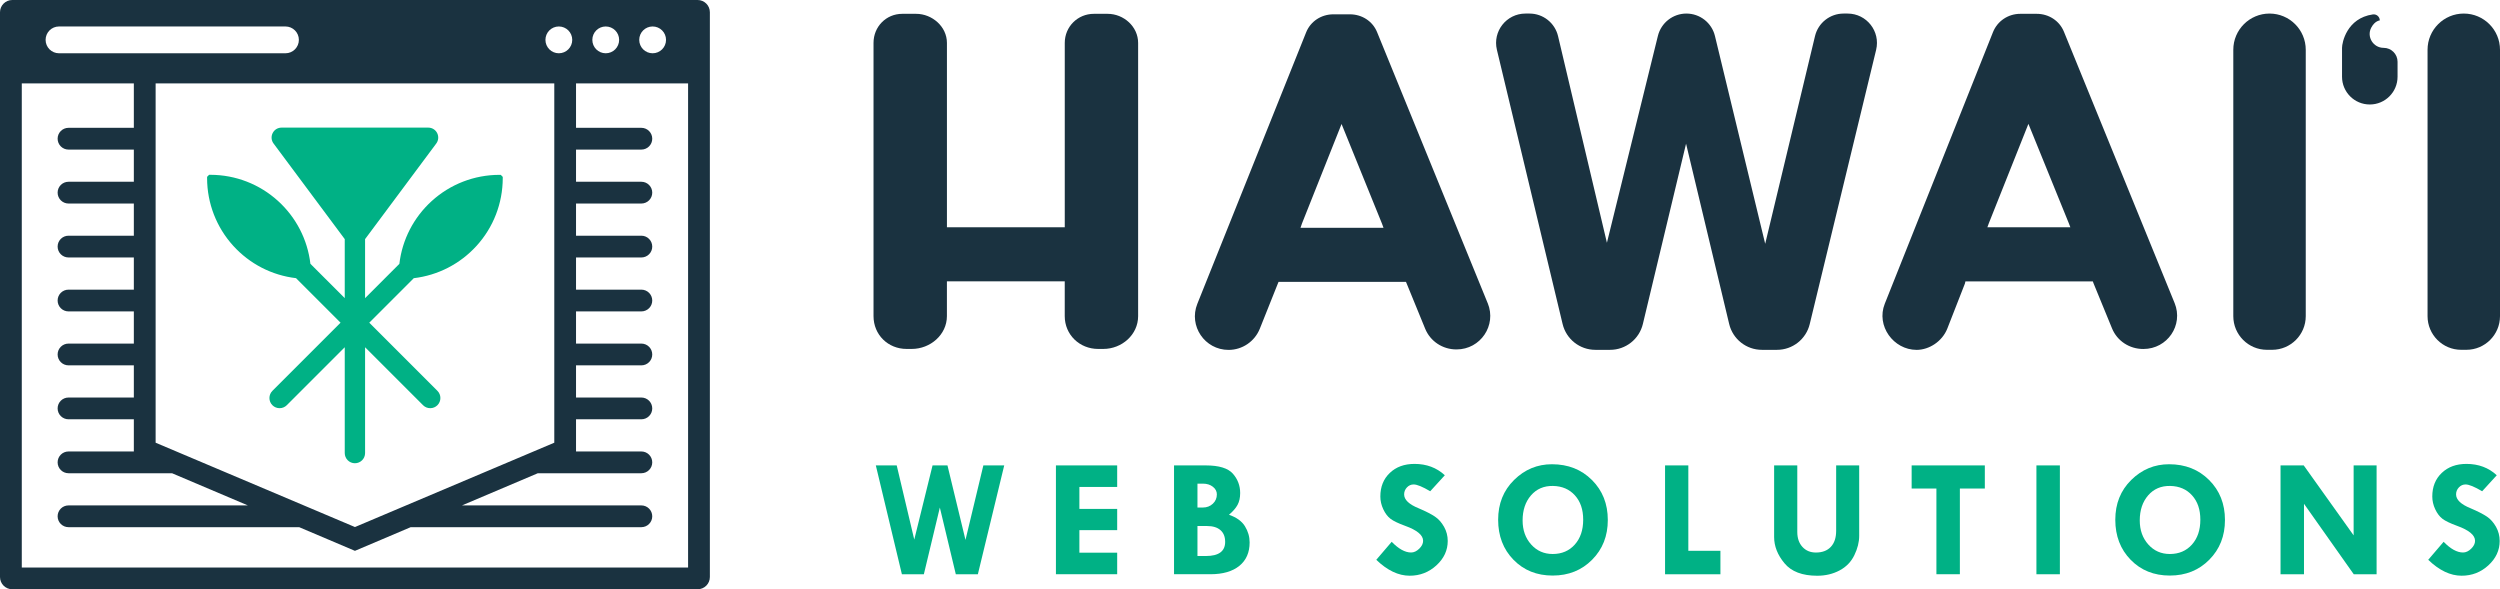 <?xml version="1.0" encoding="UTF-8"?><svg id="b" xmlns="http://www.w3.org/2000/svg" viewBox="0 0 1121.12 264.26"><defs><style>.i{fill:#00b185;}.j{fill:#1a3240;}</style></defs><g id="c"><g id="d"><g id="e"><path class="i" d="m392.77,208.71h9.36l7.87,33.27,8.2-33.27h6.69l8.08,33.42,8.01-33.42h9.36l-11.82,48.81h-9.89l-7.16-29.92-7.17,29.92h-9.85l-11.69-48.81Z"/><path class="i" d="m473.53,208.71h27.47v9.66h-16.95v9.85h16.95v9.52h-16.95v10.11h16.95v9.66h-27.47v-48.81Z"/><path class="i" d="m526.48,208.71h14.22c5.94,0,10,1.24,12.18,3.71,2.18,2.48,3.27,5.37,3.27,8.69,0,2.11-.4,3.88-1.19,5.33-.79,1.45-2.07,2.92-3.83,4.4,3.37,1.17,5.76,2.88,7.16,5.15,1.4,2.27,2.1,4.69,2.1,7.27,0,4.49-1.53,7.99-4.6,10.49-3.07,2.5-7.39,3.76-12.96,3.76h-16.34v-48.81Zm10.52,8.18v10.71h2.41c1.78,0,3.27-.57,4.48-1.7,1.21-1.13,1.81-2.53,1.81-4.2,0-1.34-.59-2.48-1.78-3.41-1.19-.93-2.67-1.4-4.44-1.4h-2.48Zm0,18.99v13.46h3.77c5.76,0,8.65-2.11,8.65-6.34,0-2.29-.7-4.04-2.11-5.27s-3.41-1.84-6.02-1.84h-4.29Z"/><path class="i" d="m647.92,213.13l-6.54,7.17c-3.44-2.03-5.92-3.05-7.43-3.05-1.17,0-2.17.44-3.01,1.32-.84.88-1.26,1.93-1.26,3.14,0,2.4,2.18,4.48,6.54,6.24,3.2,1.36,5.61,2.6,7.25,3.7,1.64,1.1,3,2.63,4.11,4.59,1.1,1.96,1.65,4.08,1.65,6.36,0,4.19-1.69,7.83-5.07,10.93-3.38,3.1-7.38,4.65-11.99,4.65-5.06,0-10.05-2.38-14.98-7.14l6.91-8.07c3.1,3.2,6,4.8,8.7,4.8,1.26,0,2.48-.56,3.64-1.69,1.16-1.12,1.75-2.3,1.75-3.54,0-2.55-2.69-4.79-8.07-6.73-3.07-1.12-5.25-2.17-6.54-3.15-1.29-.98-2.37-2.4-3.25-4.27-.88-1.87-1.32-3.79-1.32-5.74,0-4.34,1.41-7.86,4.24-10.56,2.83-2.7,6.52-4.05,11.08-4.05,5.4,0,9.94,1.7,13.6,5.09Z"/><path class="i" d="m671.84,233.09c0-7.21,2.38-13.16,7.16-17.86,4.77-4.7,10.43-7.04,16.97-7.04,7.24,0,13.22,2.36,17.95,7.08,4.73,4.72,7.1,10.69,7.1,17.9s-2.34,13.11-7.03,17.84c-4.68,4.73-10.58,7.1-17.69,7.1s-12.97-2.35-17.56-7.06c-4.6-4.71-6.9-10.69-6.9-17.95Zm24.61-15.17c-4.09-.07-7.38,1.34-9.89,4.24-2.5,2.9-3.75,6.64-3.75,11.23,0,4.34,1.28,7.93,3.83,10.78,2.55,2.85,5.77,4.27,9.66,4.27,4.09,0,7.39-1.41,9.91-4.22,2.51-2.81,3.77-6.52,3.77-11.13s-1.23-8.18-3.7-10.93c-2.47-2.75-5.74-4.16-9.83-4.24Z"/><path class="i" d="m746.68,208.71h10.45v38.29h14.39v10.52h-24.83v-48.81Z"/><path class="i" d="m795.62,208.71h10.37v29.85c0,2.78.77,5.01,2.3,6.69,1.54,1.69,3.56,2.53,6.06,2.53,2.87,0,5.1-.85,6.69-2.55,1.59-1.7,2.38-4.09,2.38-7.19v-29.33h10.33v31.6c0,2.78-.72,5.66-2.16,8.64-1.44,2.99-3.65,5.27-6.64,6.86-2.99,1.59-6.33,2.38-10.02,2.38-6.69,0-11.59-1.86-14.68-5.59-3.1-3.73-4.65-7.65-4.65-11.76v-32.12Z"/><path class="i" d="m857.27,208.71h32.82v10.37h-11.19v38.43h-10.52v-38.43h-11.11v-10.37Z"/><path class="i" d="m913.23,208.71h10.52v48.81h-10.52v-48.81Z"/><path class="i" d="m948.6,233.09c0-7.21,2.38-13.16,7.16-17.86,4.77-4.7,10.43-7.04,16.97-7.04,7.24,0,13.22,2.36,17.95,7.08,4.73,4.72,7.1,10.69,7.1,17.9s-2.34,13.11-7.03,17.84c-4.68,4.73-10.58,7.1-17.69,7.1s-12.97-2.35-17.56-7.06c-4.6-4.71-6.9-10.69-6.9-17.95Zm24.61-15.17c-4.09-.07-7.38,1.34-9.89,4.24-2.5,2.9-3.75,6.64-3.75,11.23,0,4.34,1.28,7.93,3.83,10.78,2.55,2.85,5.77,4.27,9.66,4.27,4.09,0,7.39-1.41,9.91-4.22,2.51-2.81,3.77-6.52,3.77-11.13s-1.23-8.18-3.7-10.93c-2.47-2.75-5.74-4.16-9.83-4.24Z"/><path class="i" d="m1055.48,208.71h10.3v48.81h-10.25l-22.31-31.6v31.6h-10.52v-48.81h10.4l22.38,31.37v-31.37Z"/><path class="i" d="m1119.66,213.13l-6.54,7.17c-3.44-2.03-5.92-3.05-7.43-3.05-1.17,0-2.17.44-3.01,1.32-.84.88-1.26,1.93-1.26,3.14,0,2.4,2.18,4.48,6.54,6.24,3.2,1.36,5.61,2.6,7.25,3.7,1.64,1.1,3,2.63,4.11,4.59,1.1,1.96,1.65,4.08,1.65,6.36,0,4.19-1.69,7.83-5.07,10.93-3.38,3.1-7.38,4.65-11.99,4.65-5.06,0-10.05-2.38-14.98-7.14l6.91-8.07c3.1,3.2,6,4.8,8.7,4.8,1.26,0,2.48-.56,3.64-1.69,1.16-1.12,1.75-2.3,1.75-3.54,0-2.55-2.69-4.79-8.07-6.73-3.07-1.12-5.25-2.17-6.54-3.15-1.29-.98-2.37-2.4-3.25-4.27-.88-1.87-1.32-3.79-1.32-5.74,0-4.34,1.41-7.86,4.24-10.56,2.83-2.7,6.52-4.05,11.08-4.05,5.4,0,9.94,1.7,13.6,5.09Z"/></g><g id="f"><path class="j" d="m684.08,6.08h1.82c6.11,0,11.41,4.2,12.81,10.14l21.91,92.65,22.86-92.77c1.45-5.88,6.73-10.02,12.79-10.02h0c6.08,0,11.37,4.16,12.8,10.07l22.53,93.18,22.34-93.15c1.42-5.92,6.72-10.1,12.8-10.1h1.81c8.53,0,14.8,7.98,12.8,16.27l-29.78,122.99c-1.64,6.77-7.7,11.54-14.67,11.54h-6.77c-6.98,0-13.06-4.79-14.68-11.58l-19.34-80.87-19.37,80.87c-1.63,6.79-7.7,11.58-14.68,11.58h-6.63c-6.98,0-13.05-4.79-14.68-11.58l-29.47-122.98c-1.98-8.28,4.29-16.24,12.81-16.24Z"/><path class="j" d="m1017.76,6.08h0c8.98,0,16.25,7.28,16.25,16.25v119.45c0,8.34-6.76,15.09-15.09,15.09h-2.31c-8.34,0-15.09-6.76-15.09-15.09V22.33c0-8.98,7.28-16.25,16.25-16.25Z"/><path class="j" d="m1104.87,6.08h0c8.98,0,16.25,7.28,16.25,16.25v119.45c0,8.34-6.76,15.09-15.09,15.09h-2.31c-8.34,0-15.09-6.76-15.09-15.09V22.33c0-8.98,7.28-16.25,16.25-16.25Z"/><path class="j" d="m1063.39,12.38c1.63-3.09,3.82-3.22,3.82-3.22h0c0-1.66-1.48-2.93-3.13-2.69-11.68,1.68-13.8,12.68-13.8,14.98h0v12.96c0,6.88,5.57,12.45,12.45,12.45h0c6.88,0,12.45-5.57,12.45-12.45v-6.71c0-3.44-2.79-6.24-6.24-6.24h0c-4.66,0-7.73-4.95-5.56-9.07Z"/><path class="j" d="m496.72,6.2h-6.17c-7.27,0-13.06,5.77-13.06,13.04v82.68h-52.84V19.24c0-7.27-6.57-13.04-13.84-13.04h-6.17c-7.27,0-12.91,5.77-12.91,13.04v122.53c0,8.34,6.5,14.71,14.83,14.71h2.31c8.34,0,15.77-6.38,15.77-14.71v-15.6h52.84v15.6c0,8.34,6.65,14.71,14.98,14.71h2.31c8.34,0,15.62-6.38,15.62-14.71V19.24c0-7.27-6.42-13.04-13.69-13.04Z"/><path class="j" d="m667.17,136l-49.62-121.59c-2.02-4.96-6.84-7.99-12.19-7.99h-7.41c-5.38,0-10.22,3.1-12.22,8.1l-48.79,121.73c-3.97,9.92,3.33,20.66,14.01,20.66h0c6.18,0,11.73-3.79,14.02-9.52l8.03-20.11.37-.89h57.13l.37.88,8.24,20.13c2.32,5.68,7.84,9.3,13.98,9.3h.11c10.72,0,18.02-10.78,13.98-20.71Zm-83.96-33.86l.68-1.97,17.73-44.57,18.11,44.64.7,1.91h-37.22Z"/><path class="j" d="m975.19,135.89l-49.62-121.65c-2.02-4.96-6.84-8.04-12.19-8.04h-7.41c-5.38,0-10.22,3.21-12.22,8.21l-48.52,121.79c-3.97,9.92,3.89,20.7,14.28,20.7h0c5.63-.01,11.46-3.78,13.75-9.52l7.9-20.21.23-.99h57.13l.37.99,8.24,20.08c2.32,5.68,7.84,9.25,13.98,9.25h.11c10.72,0,18.02-10.67,13.98-20.6Zm-83.96-33.97l.68-1.86,17.73-44.52,18.11,44.56.7,1.83h-37.22Z"/></g><path id="g" class="j" d="m312.84,0H5.5C2.46,0,0,2.46,0,5.5v253.25c0,3.04,2.46,5.5,5.5,5.5h307.34c3.04,0,5.5-2.46,5.5-5.5V5.5c0-3.04-2.46-5.5-5.5-5.5Zm-20.17,11.87c3.32,0,6.01,2.69,6.01,6.01s-2.69,6.01-6.01,6.01-6.01-2.69-6.01-6.01,2.69-6.01,6.01-6.01Zm-21.03,0c3.32,0,6.01,2.69,6.01,6.01s-2.69,6.01-6.01,6.01-6.01-2.69-6.01-6.01,2.69-6.01,6.01-6.01Zm-201.85,25.54h178.78v161.12l-89.39,37.82-89.39-37.82V37.41ZM250.61,11.87c3.32,0,6.01,2.69,6.01,6.01s-2.69,6.01-6.01,6.01-6.01-2.69-6.01-6.01,2.69-6.01,6.01-6.01Zm-224.15,0h101.56c3.32,0,6.01,2.69,6.01,6.01s-2.69,6.01-6.01,6.01H26.46c-3.32,0-6.01-2.69-6.01-6.01s2.69-6.01,6.01-6.01Zm282.12,242.63H9.77V37.41h50.25v19.91h-29.3c-2.7,0-4.88,2.19-4.88,4.88s2.19,4.88,4.88,4.88h29.3v14.43h-29.3c-2.7,0-4.88,2.19-4.88,4.88s2.19,4.88,4.88,4.88h29.3v14.43h-29.3c-2.7,0-4.88,2.19-4.88,4.88s2.19,4.88,4.88,4.88h29.3v14.43h-29.3c-2.7,0-4.88,2.19-4.88,4.88s2.19,4.88,4.88,4.88h29.3v14.43h-29.3c-2.7,0-4.88,2.19-4.88,4.88s2.19,4.88,4.88,4.88h29.3v14.43h-29.3c-2.7,0-4.88,2.19-4.88,4.88s2.19,4.88,4.88,4.88h29.3v14.43h-29.3c-2.7,0-4.88,2.19-4.88,4.88s2.19,4.88,4.88,4.88h46.43l34.01,14.43H30.72c-2.7,0-4.88,2.19-4.88,4.88s2.19,4.88,4.88,4.88h103.45c2.36,1.01,23.12,9.8,25,10.61,1.93-.74,22.47-9.59,25-10.61,0,0,103.45,0,103.45,0,2.7,0,4.88-2.19,4.88-4.88s-2.19-4.88-4.88-4.88h-80.44l34.01-14.43h46.43c2.7,0,4.88-2.19,4.88-4.88s-2.19-4.88-4.88-4.88h-29.3v-14.43h29.3c2.7,0,4.88-2.19,4.88-4.88s-2.19-4.88-4.88-4.88h-29.3v-14.43h29.3c2.7,0,4.88-2.19,4.88-4.88s-2.19-4.88-4.88-4.88h-29.3v-14.43h29.3c2.7,0,4.88-2.19,4.88-4.88s-2.19-4.88-4.88-4.88h-29.3v-14.43h29.3c2.7,0,4.88-2.19,4.88-4.88s-2.19-4.88-4.88-4.88h-29.3v-14.43h29.3c2.7,0,4.88-2.19,4.88-4.88s-2.19-4.88-4.88-4.88h-29.3v-14.43h29.3c2.7,0,4.88-2.19,4.88-4.88s-2.19-4.88-4.88-4.88h-29.3v-19.91h50.25v217.09Z"/><path id="h" class="i" d="m132.77,124.76l19.95,19.95-30.56,30.56c-1.78,1.78-1.78,4.67,0,6.45.86.86,2.01,1.33,3.22,1.33s2.36-.47,3.22-1.33l26-26v47.46c0,2.51,2.04,4.56,4.56,4.56s4.56-2.04,4.56-4.56v-47.46l26,26c.86.86,2.01,1.33,3.22,1.33s2.36-.47,3.22-1.33c1.78-1.78,1.78-4.67,0-6.45l-30.56-30.56,19.96-19.96c10.81-1.27,20.8-6.41,28.16-14.51,7.55-8.3,11.71-19.06,11.74-30.29v-.63s-.44-.45-.44-.45h0s-.45-.46-.45-.46h-.65c-11.24.02-22,4.19-30.31,11.74-8.11,7.37-13.25,17.35-14.51,28.17l-15.38,15.38v-26.47l31.92-42.87c1.01-1.36,1.17-3.15.41-4.67-.76-1.52-2.29-2.46-3.99-2.46h-65.8c-1.7,0-3.23.94-3.99,2.46-.76,1.52-.61,3.31.41,4.67l31.92,42.87v26.47l-15.4-15.4c-1.27-10.82-6.4-20.8-14.51-28.17-8.3-7.55-19.06-11.72-30.29-11.74h-.64s-.45.46-.45.46l-.44.45v.63c.02,11.23,4.19,22,11.73,30.3,7.36,8.11,17.35,13.25,28.17,14.51Z"/></g></g></svg>